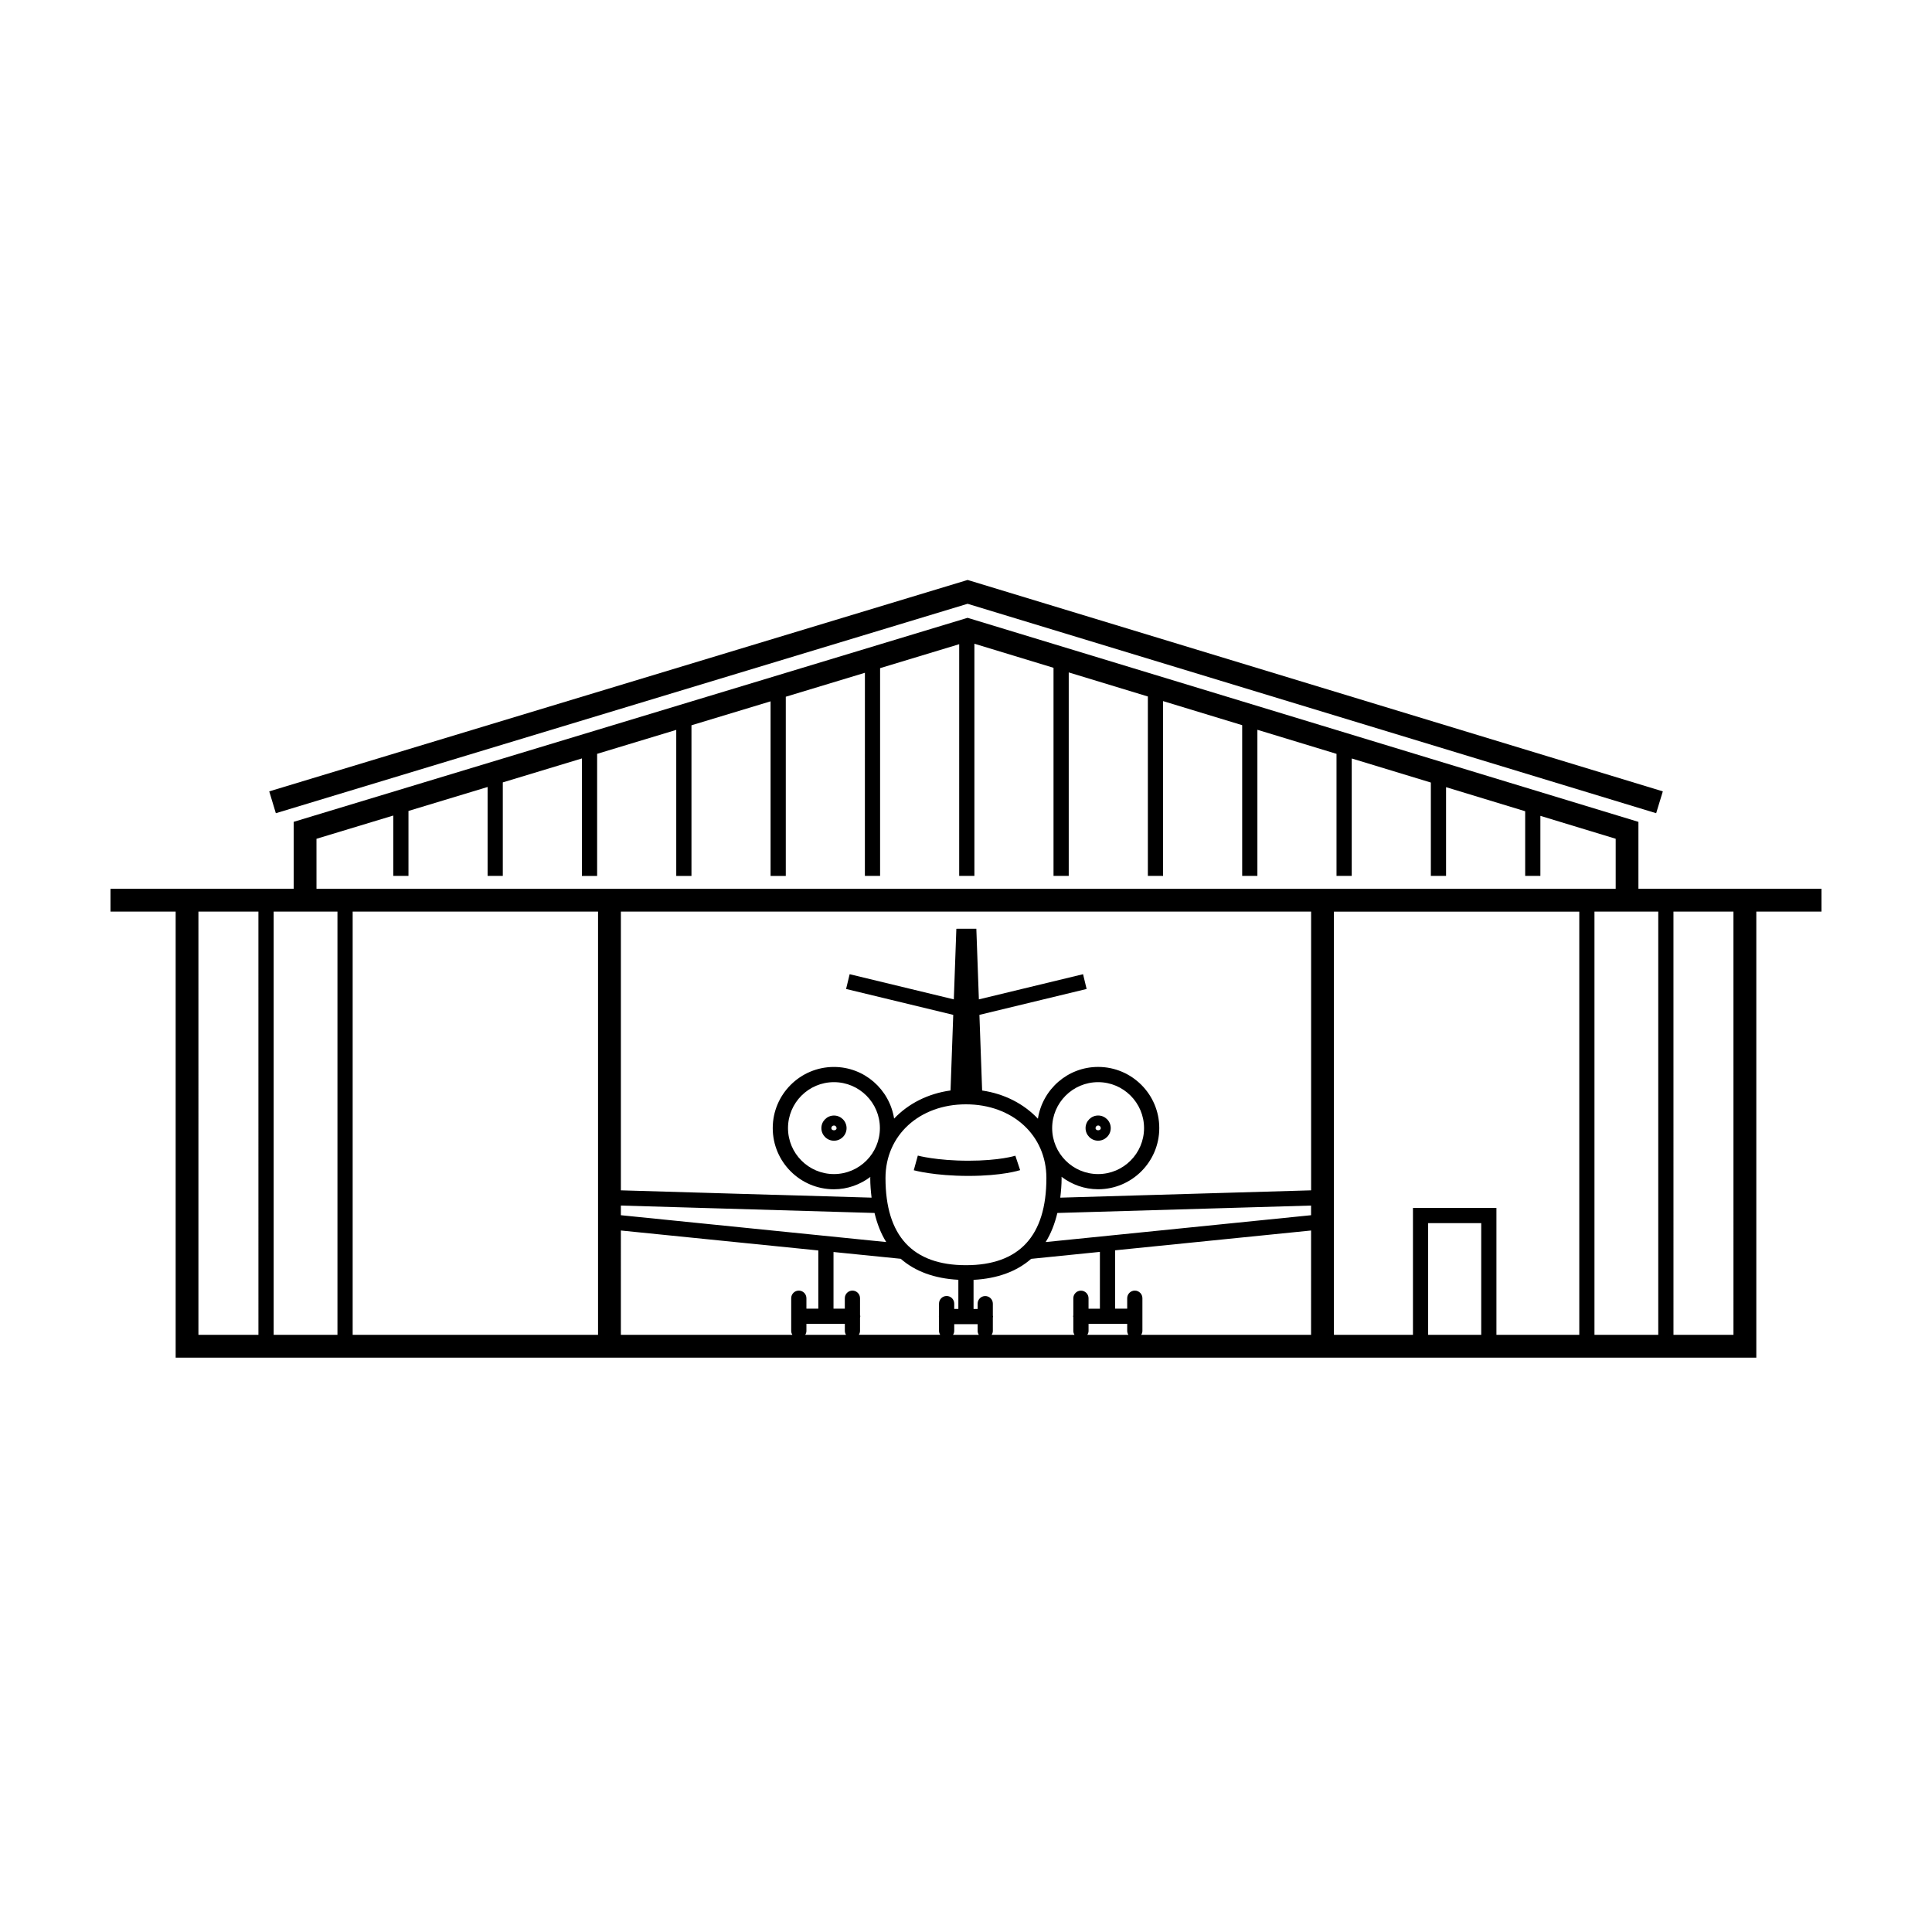 <?xml version="1.0" encoding="UTF-8"?>
<!-- Uploaded to: ICON Repo, www.iconrepo.com, Generator: ICON Repo Mixer Tools -->
<svg fill="#000000" width="800px" height="800px" version="1.1" viewBox="144 144 512 512" xmlns="http://www.w3.org/2000/svg">
 <g>
  <path d="m438.36 442.96c0-1.84-1.496-3.336-3.34-3.336-1.84 0-3.336 1.496-3.336 3.336s1.496 3.336 3.336 3.336c1.836-0.008 3.34-1.5 3.34-3.336zm-4.031 0c0-0.383 0.312-0.695 0.691-0.695 0.383 0 0.695 0.312 0.695 0.695 0 0.766-1.387 0.77-1.387 0z"/>
  <path d="m365.01 439.63c-1.84 0-3.336 1.496-3.336 3.336s1.496 3.336 3.336 3.336c1.84 0 3.34-1.496 3.34-3.336s-1.5-3.336-3.34-3.336zm-0.695 3.336c0-0.383 0.312-0.695 0.691-0.695 0.383 0 0.695 0.312 0.695 0.695 0.004 0.766-1.387 0.77-1.387 0z"/>
  <path d="m400.64 451.6c-8.379 0-13.355-1.34-13.406-1.355l-1.074 3.883c0.215 0.059 5.5 1.5 14.484 1.5 9.023 0 13.516-1.473 13.703-1.531l-1.27-3.824c-0.047 0.02-4.16 1.328-12.438 1.328z"/>
  <path d="m400.42 304.01 182.48 55.5 1.766-5.789-183.36-55.762-0.875-0.266-185.08 56.027 1.75 5.789z"/>
  <path d="m626.71 379.54h-48.512v-17.738l-176.9-53.809-0.875-0.266-178.59 54.066v17.746h-48.547v6.047h17.266v118.2h418.89v-118.2h17.27zm-90.172 118.2h-14.066v-29.594h14.066zm-18.09-33.621v33.621h-20.945v-112.15h65.023v112.15h-21.957v-33.621zm-285.02-78.531v112.15h-16.906v-112.15zm4.031 0h65.027v112.15h-65.027zm183.65 87.57c1.391-2.211 2.402-4.812 3.102-7.707l67.234-1.965v2.559zm-21.125 6.133c-14.148 0-21.32-7.773-21.32-23.105 0-11.316 8.969-19.527 21.32-19.527 12.352 0 21.32 8.211 21.32 19.527 0.004 15.332-7.172 23.105-21.32 23.105zm-91.449-13.246v-2.559l67.223 1.965c0.699 2.898 1.707 5.496 3.102 7.707zm182.91-6.594-66.461 1.941c0.195-1.668 0.352-3.367 0.352-5.211 0-0.109-0.031-0.211-0.031-0.324 2.715 2.051 6.051 3.309 9.707 3.309 8.938 0 16.207-7.273 16.207-16.211s-7.269-16.207-16.207-16.207c-8.086 0-14.75 5.969-15.957 13.723-3.707-3.914-8.805-6.594-14.781-7.473l-0.719-20.047 28.41-6.863-0.945-3.914-27.609 6.672-0.672-18.711h-5.094v0.004h-0.203l-0.672 18.707-27.605-6.672-0.945 3.914 28.398 6.863-0.719 20.035c-6.039 0.84-11.203 3.512-14.953 7.453-1.223-7.734-7.879-13.684-15.957-13.684-8.938 0-16.207 7.269-16.207 16.207s7.269 16.211 16.207 16.211c3.637 0 6.957-1.25 9.664-3.273 0 0.102-0.031 0.191-0.031 0.289 0 1.84 0.156 3.543 0.352 5.199l-25.762-0.754v0.012l-40.676-1.195v-73.863h182.92v73.863zm-68.613-16.492c0-6.715 5.461-12.176 12.176-12.176s12.176 5.461 12.176 12.176c0 6.715-5.461 12.184-12.176 12.184s-12.176-5.465-12.176-12.184zm-45.652 0c0 6.715-5.461 12.184-12.176 12.184-6.715 0-12.176-5.465-12.176-12.184 0-6.715 5.461-12.176 12.176-12.176 6.715 0 12.176 5.461 12.176 12.176zm-68.645 27.137 52.324 5.289v15.422h-3.152v-2.766c0-1.113-0.902-2.016-2.016-2.016s-2.016 0.902-2.016 2.016v8.688c0 0.379 0.133 0.711 0.312 1.012h-45.453zm49.172 26.633v-1.891h10.184v1.891c0 0.379 0.133 0.711 0.312 1.012h-10.809c0.18-0.305 0.312-0.637 0.312-1.012zm14.207 0v-3.562c0.02-0.117 0.07-0.223 0.07-0.344 0-0.121-0.051-0.227-0.07-0.344v-4.438c0-1.113-0.902-2.016-2.016-2.016s-2.016 0.902-2.016 2.016v2.766h-2.996v-15.012l17.816 1.797c3.812 3.336 8.926 5.231 15.27 5.566v7.719h-1.094v-1.41c0-1.113-0.902-2.016-2.016-2.016-1.113 0-2.016 0.902-2.016 2.016v3.234c-0.004 0.066-0.039 0.125-0.039 0.195 0 0.07 0.031 0.125 0.039 0.195v3.633c0 0.379 0.133 0.711 0.312 1.012h-21.559c0.18-0.301 0.312-0.633 0.312-1.008zm24.965 0v-1.812h6.203v1.812c0 0.379 0.133 0.711 0.312 1.012h-6.828c0.18-0.305 0.312-0.637 0.312-1.012zm10.234 0v-3.562c0.012-0.09 0.055-0.172 0.055-0.266 0-0.098-0.039-0.176-0.055-0.266v-3.152c0-1.113-0.902-2.016-2.016-2.016s-2.016 0.902-2.016 2.016v1.41h-1.082v-7.719c6.34-0.336 11.453-2.231 15.266-5.566l18.219-1.844v15.055h-3.012v-2.766c0-1.113-0.902-2.016-2.016-2.016-1.113 0-2.016 0.902-2.016 2.016v4.516c-0.012 0.09-0.055 0.172-0.055 0.266 0 0.098 0.039 0.176 0.055 0.266v3.633c0 0.379 0.133 0.711 0.312 1.012h-21.957c0.184-0.309 0.316-0.641 0.316-1.016zm25.363 0v-1.891h10.242v1.891c0 0.379 0.133 0.711 0.312 1.012h-10.867c0.176-0.305 0.312-0.637 0.312-1.012zm14.273 0v-8.688c0-1.113-0.902-2.016-2.016-2.016-1.113 0-2.016 0.902-2.016 2.016v2.766h-3.203v-15.461l51.934-5.25-0.004 27.645h-45.016c0.184-0.305 0.32-0.637 0.32-1.012zm119.8-111.14h16.906v112.15h-16.906zm-338.68-19.301 20.348-6.16v15.996h4.031v-17.215l20.969-6.348v23.562h4.031v-24.781l20.965-6.348v31.137h4.031v-32.355l20.969-6.348v38.703h4.031v-39.922l20.965-6.348v46.27h4.031v-47.488l20.969-6.348-0.008 53.824h4.031v-55.051l20.965-6.348-0.004 61.398h4.031v-61.523l20.969 6.379v55.145h4.031v-53.922l20.969 6.379v47.543h4.031v-46.32l20.965 6.379v39.941h4.031v-38.719l20.969 6.379v32.34h4.031v-31.117l20.969 6.379v24.738h4.031v-23.512l20.965 6.379v17.133h4.031v-15.91l19.957 6.07v13.262h-344.3zm-31.285 19.301h15.898l0.004 112.15h-15.902zm406.8 112.15h-15.898l-0.004-112.15h15.898z"/>
 </g>
</svg>
